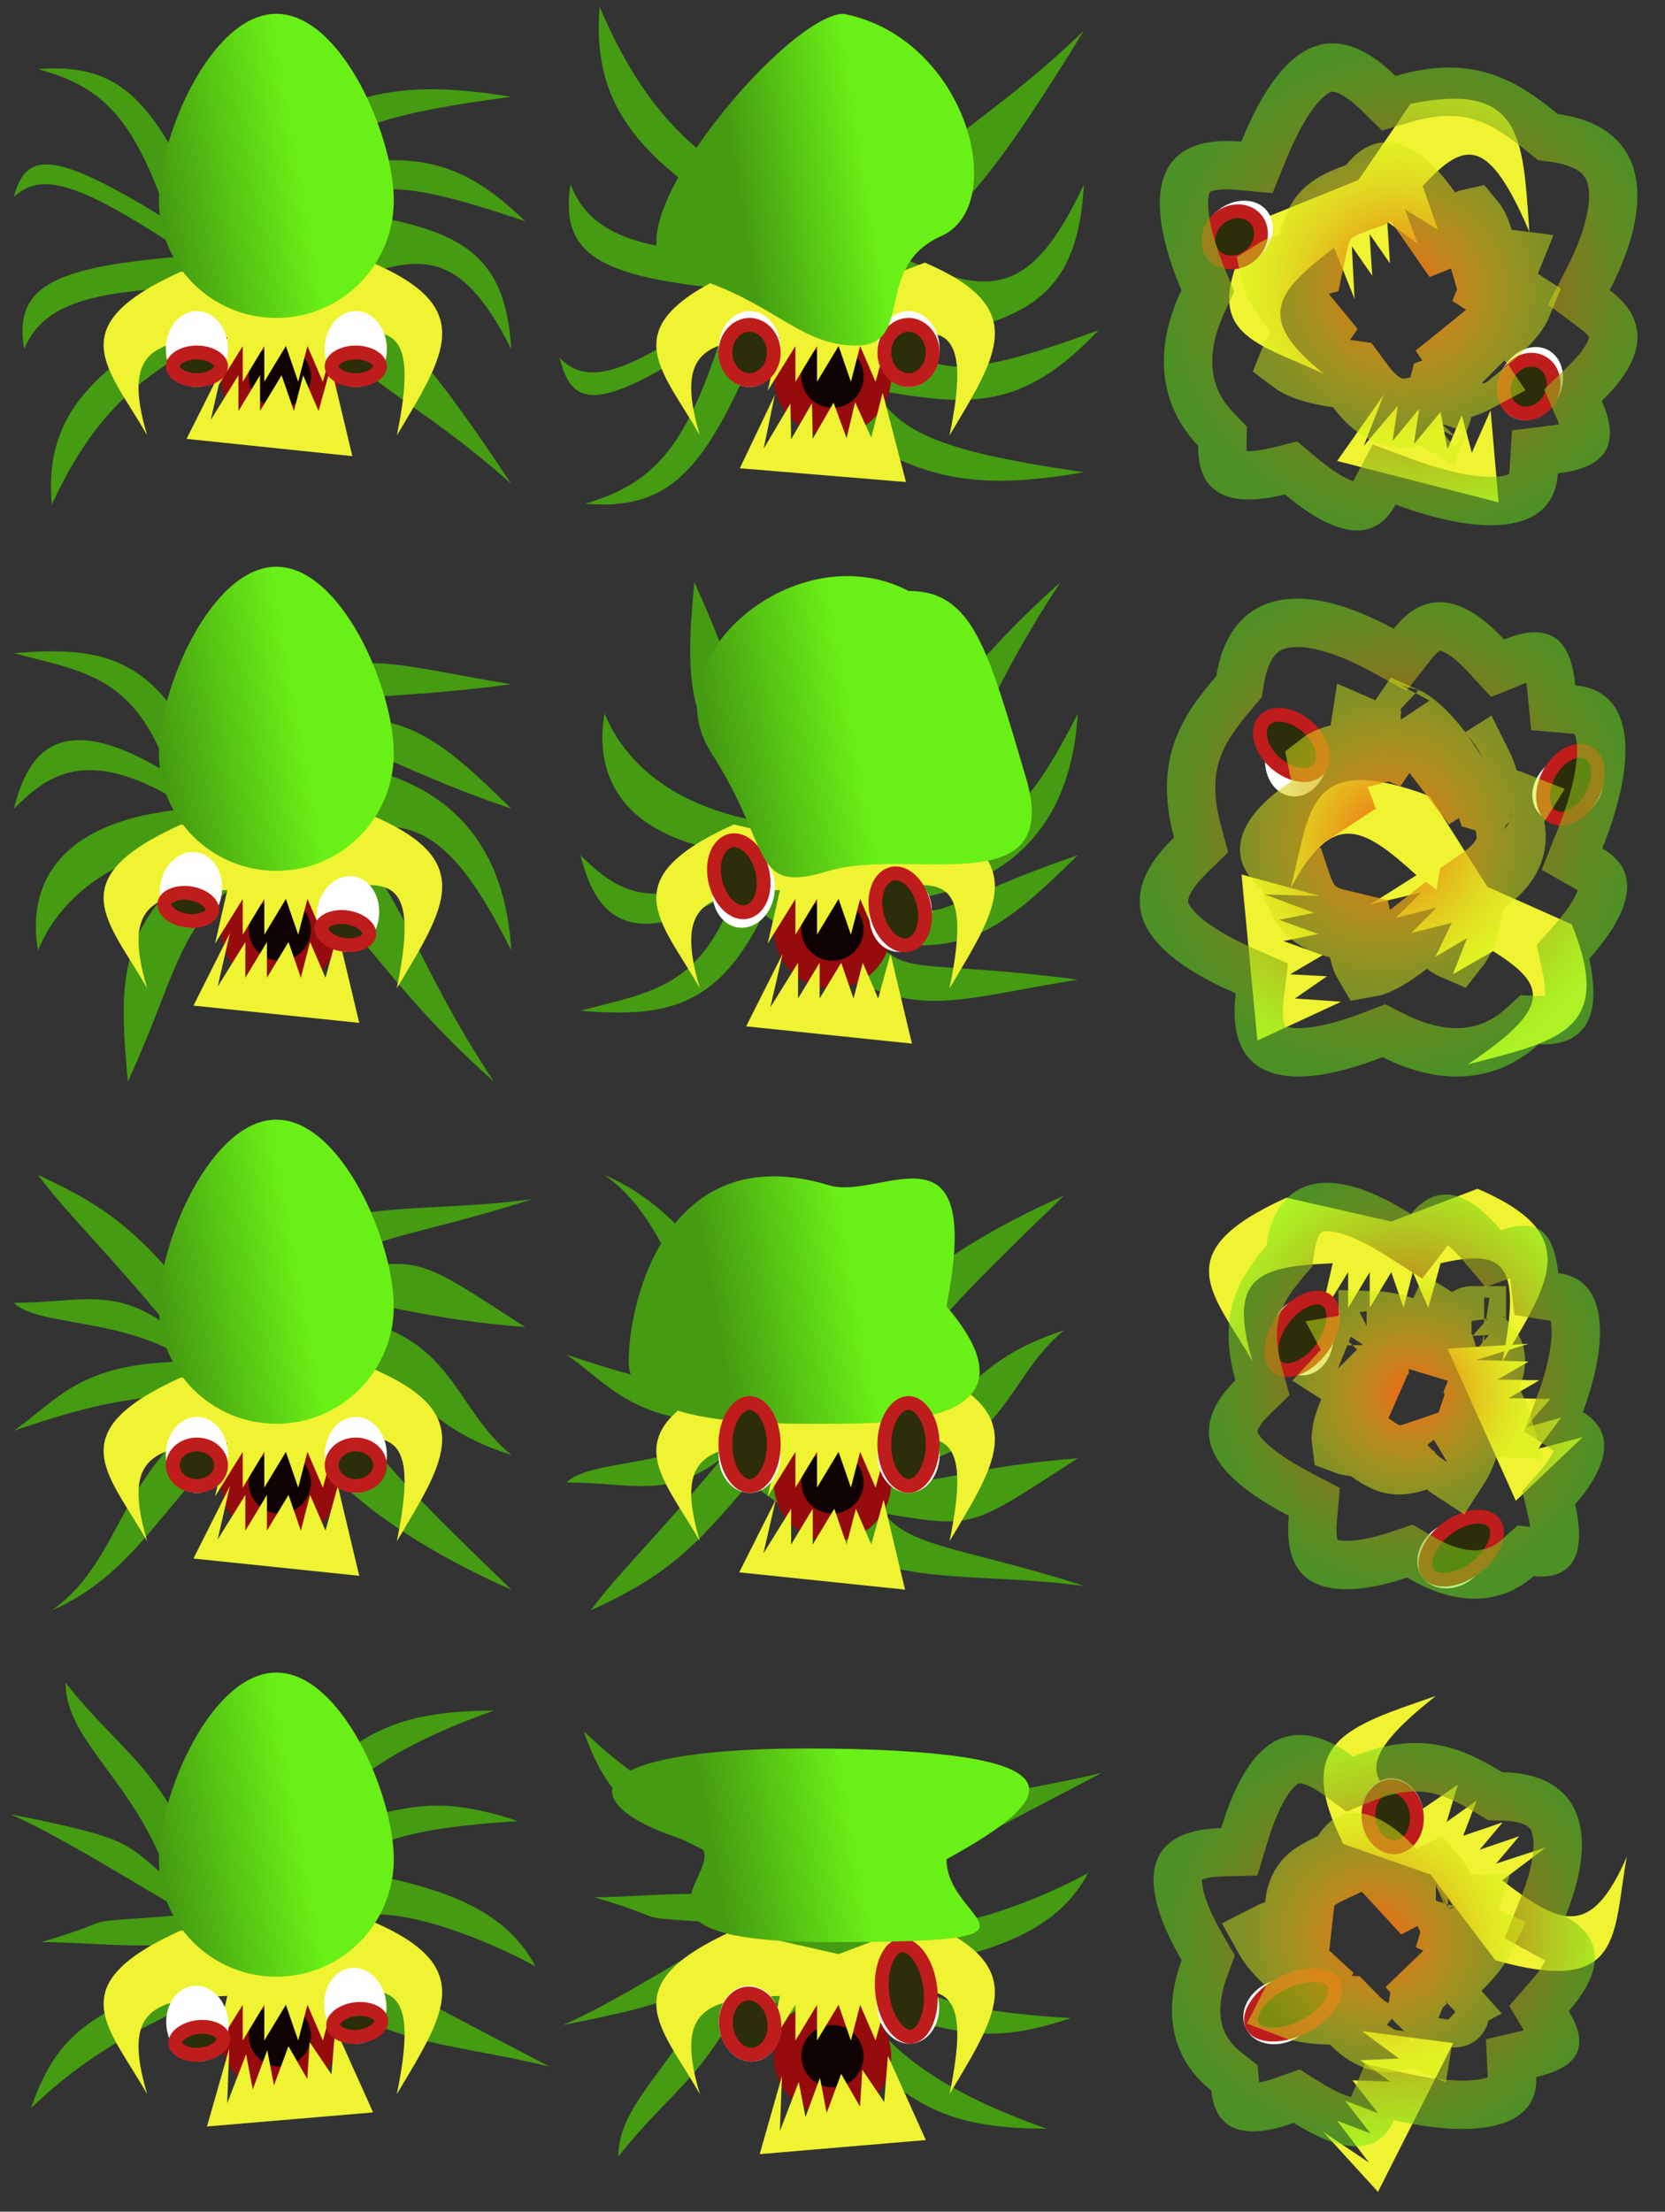 <svg width="241" height="320" viewBox="0 0 241 320" fill="none" xmlns="http://www.w3.org/2000/svg">
<rect x="0" y="0" width="241" height="320" fill="#333333" stroke="none"/>
<circle cx="40.5" cy="54.5" r="6.5" fill="#0F0202" stroke="#960B0B" stroke-width="4"/>
<path d="M30.5 60.759L32.284 53L27 63.5L51 66L47.898 53L46.114 59.465L43.883 54.293L42.545 59.465L40.76 54.293L37.638 59.465V54.293L34.515 59.465V54.293L30.5 60.759Z" fill="#EFF331"/>
<path d="M5.5 10C17.17 9.076 21.771 14.443 28.5 28.5L41.5 19C51.698 13.632 57.988 11.405 74 14C52.301 16.862 48.836 19.506 45 24.5C58.246 22.29 65.522 21.73 76 32C56.96 25.518 53.386 26.701 49.5 30.5C65.69 33.036 73.136 35.757 74 50.5C66.526 35.649 60.582 36.656 49.5 41C58.231 48.38 61.96 51.893 74 70C60.5 58 53.41 56.22 41.5 43.5C25.48 51.451 15.806 55.007 7.5 73C6.112 57.568 16.595 51.641 35 41C18.086 42.111 7.092 41.882 3.5 50.5C1.873 41.041 8.316 38.538 27.5 37C12.03 26.733 6.192 24.552 2 28.5C3.751 22.134 7.144 21.215 24.5 32C19.497 17.549 15.364 12.676 5.5 10Z" fill="#459B11"/>
<path d="M21.306 63C15.686 53.129 8.528 47.269 26.213 39.293L41.38 42.741L53.871 38C69.119 44.531 64.43 51.281 57.44 63C60.451 48.313 57.387 46.76 48.518 48.776L46.734 55.241L44.503 50.069L43.165 55.241L41.38 50.069L38.258 55.241V50.069L35.135 55.241V50.069L31.12 56.535L32.904 48.776C22.328 49.248 17.588 50.514 21.306 63Z" fill="#EFF331"/>
<ellipse cx="28.5" cy="50.5" rx="4.5" ry="5.5" fill="#FFFEFE"/>
<ellipse cx="51.5" cy="50.5" rx="4.5" ry="5.5" fill="#FFFEFE"/>
<path d="M32 53C32 53.39 31.763 53.866 31.127 54.289C30.499 54.708 29.573 55 28.5 55C27.427 55 26.501 54.708 25.873 54.289C25.237 53.866 25 53.39 25 53C25 52.61 25.237 52.134 25.873 51.711C26.501 51.292 27.427 51 28.5 51C29.573 51 30.499 51.292 31.127 51.711C31.763 52.134 32 52.61 32 53Z" fill="#2C2D09" stroke="#BF1C1C" stroke-width="2"/>
<path d="M55 53C55 53.39 54.763 53.866 54.127 54.289C53.499 54.708 52.573 55 51.5 55C50.427 55 49.501 54.708 48.873 54.289C48.237 53.866 48 53.39 48 53C48 52.61 48.237 52.134 48.873 51.711C49.501 51.292 50.427 51 51.5 51C52.573 51 53.499 51.292 54.127 51.711C54.763 52.134 55 52.61 55 53Z" fill="#2C2D09" stroke="#BF1C1C" stroke-width="2"/>
<path d="M57 29.01C57 38.393 49.389 46 40 46C30.611 46 23 38.393 23 29.01C23 19.627 30.611 2 40 2C49.389 2 57 19.627 57 29.01Z" fill="url(#paint0_linear_8_469)"/>
<circle cx="40.5" cy="134.5" r="6.5" fill="#0F0202" stroke="#960B0B" stroke-width="4"/>
<path d="M31.5 142.759L33.284 135L28 145.5L52 148L48.898 135L47.114 141.466L44.883 136.293L43.545 141.466L41.76 136.293L38.638 141.466V136.293L35.515 141.466V136.293L31.5 142.759Z" fill="#EFF331"/>
<path d="M2 94.5C13.67 93.576 21.771 94.443 28.5 108.5L41.5 99C51.698 93.632 57.988 96.405 74 99C52.301 101.862 48.836 99.506 45 104.5C58.246 102.29 63.522 106.73 74 117C54.96 110.518 53.386 106.701 49.5 110.5C65.69 113.036 73.136 122.757 74 137.5C66.526 122.649 60.582 116.656 49.5 121C58.231 128.38 59.46 138.393 71.5 156.5C58 144.5 53.41 136.22 41.5 123.5C25.48 131.451 26.806 138.507 18.5 156.5C17.112 141.068 16.595 131.641 35 121C18.086 122.111 9.092 128.882 5.5 137.5C3.873 128.041 8.316 118.538 27.5 117C12.03 106.734 6.192 113.052 2 117C3.751 110.634 7.144 101.215 24.5 112C19.497 97.549 11.864 97.176 2 94.5Z" fill="#459B11"/>
<path d="M21.306 143C15.686 133.129 8.528 127.269 26.213 119.293L41.38 122.741L53.871 118C69.119 124.531 64.43 131.281 57.44 143C60.451 128.313 57.387 126.76 48.518 128.776L46.734 135.241L44.503 130.069L43.165 135.241L41.38 130.069L38.258 135.241V130.069L35.135 135.241V130.069L31.12 136.534L32.904 128.776C22.328 129.249 17.588 130.514 21.306 143Z" fill="#EFF331"/>
<ellipse cx="27.633" cy="128.756" rx="4.5" ry="5.5" transform="rotate(8.722 27.633 128.756)" fill="#FFFEFE"/>
<ellipse cx="50.367" cy="132.244" rx="4.5" ry="5.5" transform="rotate(8.722 50.367 132.244)" fill="#FFFEFE"/>
<path d="M30.713 131.758C30.654 132.144 30.348 132.578 29.655 132.9C28.97 133.219 28.011 133.367 26.951 133.204C25.89 133.041 25.019 132.613 24.462 132.103C23.898 131.588 23.735 131.082 23.794 130.697C23.854 130.311 24.16 129.877 24.852 129.555C25.537 129.236 26.497 129.088 27.557 129.25C28.617 129.413 29.488 129.842 30.046 130.351C30.61 130.866 30.773 131.372 30.713 131.758Z" fill="#2C2D09" stroke="#BF1C1C" stroke-width="2"/>
<path d="M53.447 135.246C53.388 135.631 53.082 136.065 52.389 136.388C51.705 136.707 50.745 136.854 49.685 136.692C48.624 136.529 47.753 136.1 47.196 135.591C46.632 135.076 46.469 134.57 46.528 134.184C46.587 133.799 46.894 133.365 47.587 133.042C48.271 132.723 49.231 132.575 50.291 132.738C51.352 132.901 52.223 133.329 52.78 133.839C53.344 134.354 53.507 134.86 53.447 135.246Z" fill="#2C2D09" stroke="#BF1C1C" stroke-width="2"/>
<path d="M57 109.01C57 118.393 49.389 126 40 126C30.611 126 23 118.393 23 109.01C23 99.626 30.611 82 40 82C49.389 82 57 99.626 57 109.01Z" fill="url(#paint1_linear_8_469)"/>
<path d="M84 146.24C95.67 147.164 103.771 146.297 110.5 132.24L123.5 141.74C133.698 147.108 139.988 144.335 156 141.74C134.301 138.878 130.836 141.235 127 136.24C140.246 138.45 145.522 134.011 156 123.74C136.96 130.222 135.386 134.039 131.5 130.24C147.69 127.704 155.136 117.983 156 103.24C148.526 118.091 142.582 124.084 131.5 119.74C140.231 112.36 141.46 102.347 153.5 84.24C140 96.24 135.41 104.52 123.5 117.24C107.48 109.289 108.806 102.233 100.5 84.24C99.112 99.672 98.595 109.099 117 119.74C100.086 118.63 91.092 111.858 87.5 103.24C85.873 112.699 90.316 122.202 109.5 123.74C94.03 134.007 88.192 127.688 84 123.74C85.751 130.106 89.144 139.525 106.5 128.74C101.497 143.191 93.864 143.564 84 146.24Z" fill="#459B11"/>
<circle cx="120.5" cy="134.5" r="6.5" fill="#0F0202" stroke="#960B0B" stroke-width="4"/>
<path d="M111.5 145.759L113.284 138L108 148.5L132 151L128.898 138L127.114 144.466L124.883 139.293L123.545 144.466L121.76 139.293L118.638 144.466V139.293L115.515 144.466V139.293L111.5 145.759Z" fill="#EFF331"/>
<path d="M101.306 143C95.686 133.129 88.528 127.269 106.213 119.293L121.38 122.741L133.871 118C149.119 124.531 144.43 131.281 137.44 143C140.451 128.313 137.387 126.76 128.518 128.776L126.734 135.241L124.503 130.069L123.165 135.241L121.38 130.069L118.258 135.241V130.069L115.135 135.241V130.069L111.12 136.534L112.904 128.776C102.327 129.249 97.588 130.514 101.306 143Z" fill="#EFF331"/>
<ellipse cx="107.633" cy="128.756" rx="4.5" ry="5.5" transform="rotate(8.722 107.633 128.756)" fill="#FFFEFE"/>
<ellipse cx="130.367" cy="132.244" rx="4.5" ry="5.5" transform="rotate(8.722 130.367 132.244)" fill="#FFFEFE"/>
<path d="M110.529 127.521C110.577 129.026 110.165 130.257 109.508 131.042C108.85 131.827 107.989 132.131 107.1 131.948C106.211 131.766 105.32 131.103 104.603 130.036C103.887 128.969 103.391 127.552 103.343 126.047C103.295 124.543 103.706 123.312 104.364 122.526C105.021 121.742 105.882 121.438 106.771 121.621C107.66 121.803 108.552 122.466 109.268 123.532C109.985 124.6 110.481 126.017 110.529 127.521Z" fill="#2C2D09" stroke="#BF1C1C" stroke-width="2"/>
<path d="M133.899 132.315C133.947 133.82 133.536 135.051 132.878 135.836C132.221 136.621 131.36 136.924 130.471 136.742C129.582 136.56 128.69 135.897 127.974 134.83C127.257 133.763 126.761 132.346 126.713 130.841C126.665 129.337 127.077 128.106 127.734 127.32C128.391 126.536 129.252 126.232 130.141 126.414C131.03 126.597 131.922 127.26 132.638 128.326C133.355 129.394 133.851 130.811 133.899 132.315Z" fill="#2C2D09" stroke="#BF1C1C" stroke-width="2"/>
<path d="M148.5 112.51C154 131 131.5 122.5 120 126C108.5 129.5 112 123.02 103 109.01C94 95 115.521 77.118 131.5 85.5C140.889 85.5 143 94.02 148.5 112.51Z" fill="url(#paint2_linear_8_469)"/>
<path d="M183.086 129.417L191.044 129.632L179.706 126.528L182.002 150.548L194.131 144.937L187.441 144.466L192.07 141.257L186.735 140.968L191.452 138.196L185.765 136.158L190.835 135.135L185.147 133.097L190.217 132.074L183.086 129.417Z" fill="#EFF331"/>
<path d="M186.779 128.566C189.739 117.6 188.782 108.398 206.956 115.186L215.298 128.315L227.507 133.742C233.736 149.116 225.653 150.607 212.439 154.008C224.918 145.699 223.835 142.438 216.118 137.625L210.299 140.96L212.356 135.717L207.764 138.447L210.139 133.518L204.28 134.992L207.922 131.319L202.062 132.793L205.704 129.121L198.301 130.885L205.031 126.632C197.187 119.52 192.93 117.082 186.779 128.566Z" fill="#EFF331"/>
<ellipse cx="187.633" cy="109.756" rx="4.5" ry="5.5" transform="rotate(8.722 187.633 109.756)" fill="#FFFEFE"/>
<ellipse cx="226.921" cy="114.072" rx="4.5" ry="5.5" transform="rotate(50.787 226.921 114.072)" fill="#FFFEFE"/>
<path d="M190.29 106.301C191.202 107.499 191.581 108.741 191.501 109.762C191.42 110.782 190.895 111.529 190.065 111.896C189.235 112.263 188.124 112.24 186.922 111.786C185.719 111.332 184.493 110.465 183.582 109.268C182.67 108.07 182.291 106.828 182.372 105.807C182.452 104.787 182.977 104.04 183.807 103.673C184.637 103.306 185.748 103.329 186.95 103.782C188.153 104.236 189.379 105.103 190.29 106.301Z" fill="#2C2D09" stroke="#BF1C1C" stroke-width="2"/>
<path d="M229.496 116.492C228.523 117.641 227.393 118.279 226.379 118.422C225.365 118.564 224.522 118.212 223.985 117.481C223.447 116.75 223.229 115.66 223.412 114.389C223.595 113.117 224.176 111.732 225.149 110.583C226.121 109.434 227.251 108.796 228.265 108.653C229.279 108.511 230.122 108.863 230.659 109.594C231.197 110.325 231.415 111.414 231.232 112.686C231.049 113.958 230.468 115.343 229.496 116.492Z" fill="#2C2D09" stroke="#BF1C1C" stroke-width="2"/>
<path d="M200.055 94.05L202.65 95.462L204.478 93.141C206.302 90.825 207.751 90.51 208.884 90.666C210.373 90.87 212.486 92.039 215.118 94.9L216.759 96.683L219.005 95.775C222.27 94.456 223.103 95.157 223.207 95.245L223.209 95.247C223.646 95.614 224.271 96.762 224.542 99.514L224.828 102.409L227.726 102.658C229.126 102.779 229.915 103.222 230.406 103.717C230.925 104.241 231.421 105.138 231.65 106.673C232.127 109.872 231.298 114.894 228.667 121.467L227.53 124.307L230.193 125.813C231.174 126.369 231.601 126.887 231.795 127.254C231.976 127.598 232.09 128.065 231.982 128.8C231.738 130.469 230.422 133.018 227.418 136.399L226.23 137.736L226.618 139.483C227.465 143.299 227.148 145.389 226.609 146.352C226.295 146.915 225.557 147.723 222.827 147.608L221.387 147.548L220.322 148.519C215.892 152.557 209.636 153.825 201.699 149.829L200.308 149.129L198.857 149.692C192.19 152.283 187.547 152.741 185.01 151.838C183.937 151.456 183.255 150.841 182.808 149.872C182.309 148.786 181.993 146.989 182.331 144.148L182.639 141.57L180.26 140.528C172.33 137.055 169.391 133.898 168.671 131.659C168.08 129.824 168.662 127.289 172.378 123.671L173.851 122.237L173.317 120.253C171.925 115.085 172.283 111.373 173.341 108.42C174.434 105.366 176.37 102.832 178.704 100.099L179.337 99.358L179.496 98.396C180.325 93.381 182.507 91.167 185.188 90.43C188.274 89.581 193.2 90.318 200.055 94.05Z" stroke="url(#paint3_radial_8_469)" stroke-width="7"/>
<path d="M189.724 117.19L193.062 114.998L191.662 111.258C191.579 111.037 191.538 110.875 191.517 110.767C191.597 110.704 191.72 110.619 191.903 110.517C192.326 110.282 192.967 110.018 193.882 109.776L197.043 108.939L197.486 106.081L200.874 107.553L203.116 104.262C204.082 104.679 205.854 106.007 208.131 108.978L210.913 112.61L213.905 110.713C214.174 111.247 214.468 111.977 214.762 112.934L215.555 115.516L218.149 116.268C218.521 116.376 218.828 116.483 219.08 116.583L218.245 117.925L218.621 119.855C219.058 122.095 218.42 124.773 214.744 127.352L213.032 128.553L212.685 130.616C212.359 132.555 211.938 134.091 211.476 135.228C211.13 136.079 210.818 136.567 210.615 136.823C210.389 136.726 210.028 136.534 209.522 136.157L206.462 133.878L203.456 136.227C201.555 137.712 200.111 138.556 199.075 138.986C198.58 139.191 198.245 139.275 198.043 139.309C197.869 139.018 197.606 138.434 197.369 137.401L196.676 134.38L193.662 133.657C191.221 133.071 190.077 132.154 189.385 131.32C188.577 130.346 188.032 129.07 187.378 127.082L186.924 125.704L185.804 124.783C184.962 124.091 184.661 123.566 184.557 123.297C184.474 123.084 184.443 122.869 184.539 122.515C184.791 121.583 185.992 119.641 189.724 117.19ZM202.752 104.14C202.752 104.14 202.753 104.141 202.757 104.141C202.754 104.141 202.752 104.14 202.752 104.14ZM214.906 110.086C214.906 110.086 214.905 110.087 214.903 110.088C214.905 110.087 214.906 110.086 214.906 110.086ZM219.961 117.042C219.961 117.042 219.96 117.041 219.957 117.038C219.96 117.04 219.961 117.042 219.961 117.042Z" stroke="url(#paint4_radial_8_469)" stroke-width="10"/>
<circle cx="40.5" cy="294.5" r="6.5" fill="#0F0202" stroke="#960B0B" stroke-width="4"/>
<path d="M32.886 304.328L33.186 296.372L29.961 307.676L54.005 305.638L48.524 293.449L47.981 300.134L44.822 295.471L44.476 300.802L41.754 296.056L39.655 301.721L38.687 296.64L36.588 302.306L35.619 297.225L32.886 304.328Z" fill="#EFF331"/>
<path d="M9.5 243.5C17.5 253.5 21.771 254.443 28.5 268.5L41.5 259C51.698 253.632 53 247.5 71.5 247.5C54.5 253.5 48.836 259.506 45 264.5C58.246 262.29 61.5 259 75 263.5C58.5 264.5 53.386 266.701 49.5 270.5C65.69 273.036 73.5 277 77.5 284.5C66.5 278.5 49 273 49.5 281C58.231 288.38 61.5 289.5 79.5 299C63 295 53.41 296.22 41.5 283.5C25.48 291.451 16 294 4.5 305C9.5 290.5 16.595 291.641 35 281C18.086 282.111 13.5 281 6 281C19.5 277 8.316 278.538 27.5 277C21 273.5 9.5 266 1.5 262.5C19 266 18 266.5 24.5 272C19.497 257.549 9.5 252 9.5 243.5Z" fill="#459B11"/>
<path d="M21.306 303C15.686 293.129 8.528 287.269 26.213 279.293L41.38 282.741L53.871 278C69.119 284.531 64.43 291.281 57.44 303C60.451 288.313 57.387 286.76 48.518 288.776L46.734 295.241L44.503 290.069L43.165 295.241L41.38 290.069L38.258 295.241V290.069L35.135 295.241V290.069L31.12 296.534L32.904 288.776C22.328 289.249 17.588 290.514 21.306 303Z" fill="#EFF331"/>
<ellipse cx="28.573" cy="292.796" rx="4.5" ry="5.5" transform="rotate(-6.472 28.573 292.796)" fill="#FFFEFE"/>
<ellipse cx="51.427" cy="290.204" rx="4.5" ry="5.5" transform="rotate(-6.472 51.427 290.204)" fill="#FFFEFE"/>
<path d="M32.333 294.886C32.377 295.273 32.195 295.773 31.611 296.265C31.034 296.752 30.146 297.147 29.081 297.267C28.015 297.388 27.062 297.203 26.39 296.857C25.711 296.508 25.421 296.062 25.377 295.675C25.333 295.287 25.515 294.788 26.099 294.295C26.677 293.808 27.564 293.414 28.63 293.293C29.695 293.172 30.648 293.358 31.32 293.703C32 294.052 32.289 294.498 32.333 294.886Z" fill="#2C2D09" stroke="#BF1C1C" stroke-width="2"/>
<path d="M55.186 292.293C55.23 292.681 55.048 293.18 54.464 293.673C53.887 294.16 53 294.554 51.934 294.675C50.868 294.796 49.915 294.611 49.243 294.265C48.564 293.916 48.275 293.47 48.231 293.082C48.187 292.695 48.369 292.196 48.953 291.703C49.53 291.216 50.417 290.822 51.483 290.701C52.549 290.58 53.502 290.765 54.174 291.111C54.853 291.46 55.142 291.906 55.186 292.293Z" fill="#2C2D09" stroke="#BF1C1C" stroke-width="2"/>
<path d="M57 269.01C57 278.393 49.389 286 40 286C30.611 286 23 278.393 23 269.01C23 259.627 30.611 242 40 242C49.389 242 57 259.627 57 269.01Z" fill="url(#paint5_linear_8_469)"/>
<path d="M89.5 312C97.5 302 101.771 301.056 108.5 287L121.5 296.5C131.698 301.868 133 308 151.5 308C134.5 302 128.836 295.994 125 291C138.246 293.21 141.5 296.5 155 292C138.5 291 133.387 288.798 129.5 285C145.69 282.463 153.5 278.5 157.5 271C146.5 277 129 282.5 129.5 274.5C138.231 267.119 141.5 266 159.5 256.5C143 260.5 133.41 259.28 121.5 272C105.48 264.049 96 261.5 84.5 250.5C89.5 265 96.595 263.858 115 274.5C98.086 273.389 93.5 274.5 86 274.5C99.5 278.5 88.316 276.962 107.5 278.5C101 282 89.5 289.5 81.5 293C99 289.5 98 289 104.5 283.5C99.498 297.951 89.5 303.5 89.5 312Z" fill="#459B11"/>
<circle cx="120.5" cy="297.5" r="6.5" fill="#0F0202" stroke="#960B0B" stroke-width="4"/>
<path d="M112.886 308.328L113.186 300.372L109.961 311.676L134.005 309.638L128.524 297.449L127.981 304.134L124.822 299.471L124.476 304.802L121.754 300.055L119.655 305.721L118.687 300.64L116.588 306.306L115.619 301.225L112.886 308.328Z" fill="#EFF331"/>
<path d="M101.306 303C95.686 293.129 88.528 287.269 106.213 279.293L121.38 282.741L133.871 278C149.119 284.531 144.43 291.281 137.44 303C140.451 288.313 137.387 286.76 128.518 288.776L126.734 295.241L124.503 290.069L123.165 295.241L121.38 290.069L118.258 295.241V290.069L115.135 295.241V290.069L111.12 296.534L112.904 288.776C102.327 289.248 97.588 290.514 101.306 303Z" fill="#EFF331"/>
<ellipse cx="108.573" cy="292.796" rx="4.5" ry="5.5" transform="rotate(-6.472 108.573 292.796)" fill="#FFFEFE"/>
<ellipse cx="131.427" cy="290.204" rx="4.5" ry="5.5" transform="rotate(-6.472 131.427 290.204)" fill="#FFFEFE"/>
<path d="M112.058 292.465C112.355 295.083 110.834 297.068 109.08 297.267C107.327 297.466 105.4 295.872 105.103 293.254C104.806 290.635 106.327 288.65 108.08 288.451C109.834 288.252 111.761 289.846 112.058 292.465Z" fill="#2C2D09" stroke="#BF1C1C" stroke-width="2"/>
<path d="M134.662 287.672C134.884 289.625 134.611 291.399 134.042 292.677C133.462 293.979 132.673 294.591 131.934 294.675C131.195 294.759 130.288 294.339 129.432 293.2C128.591 292.081 127.928 290.414 127.707 288.46C127.485 286.507 127.758 284.733 128.326 283.455C128.906 282.153 129.696 281.541 130.435 281.457C131.173 281.373 132.08 281.793 132.937 282.932C133.777 284.051 134.44 285.718 134.662 287.672Z" fill="#2C2D09" stroke="#BF1C1C" stroke-width="2"/>
<path d="M137 269.01C137 278.393 155.5 281 120 281C84.5 281 108.533 269.01 100 266.5C83 261.5 81.5 252.5 120 253C158.5 253.5 152.5 260.5 137 269.01Z" fill="url(#paint6_linear_8_469)"/>
<path d="M198.145 312.89L191.533 308.455L199.457 317.137L210.353 295.607L197.102 293.869L202.505 297.842L196.878 298.081L201.233 301.176L195.764 300.998L199.482 305.76L194.65 303.915L198.369 308.678L193.536 306.833L198.145 312.89Z" fill="#EFF331"/>
<path d="M235.47 268.648C233.415 279.819 235.12 288.912 216.453 283.629L207.067 271.226L194.456 266.813C186.993 251.999 194.927 249.853 207.82 245.385C196.061 254.685 197.406 257.846 205.49 262.013L211.018 258.215L209.395 263.609L213.749 260.512L211.784 265.619L217.504 263.671L214.174 267.629L219.893 265.682L216.563 269.64L223.798 267.277L217.437 272.065C225.835 278.513 230.277 280.596 235.47 268.648Z" fill="#EFF331"/>
<ellipse cx="201.574" cy="262.796" rx="4.5" ry="5.5" transform="rotate(-6.472 201.574 262.796)" fill="#FFFEFE"/>
<ellipse cx="185.271" cy="291.049" rx="4.5" ry="5.5" transform="rotate(62.815 185.271 291.049)" fill="#FFFEFE"/>
<path d="M205.059 262.465C205.356 265.083 203.834 267.068 202.081 267.267C200.328 267.466 198.4 265.872 198.103 263.254C197.806 260.635 199.328 258.65 201.081 258.451C202.834 258.252 204.762 259.846 205.059 262.465Z" fill="#2C2D09" stroke="#BF1C1C" stroke-width="2"/>
<path d="M188.784 293.179C187.035 294.078 185.28 294.45 183.883 294.37C182.46 294.288 181.608 293.766 181.268 293.105C180.929 292.443 181 291.447 181.763 290.242C182.512 289.061 183.837 287.851 185.586 286.953C187.335 286.054 189.09 285.682 190.487 285.762C191.91 285.844 192.762 286.366 193.101 287.027C193.441 287.688 193.369 288.685 192.606 289.89C191.858 291.071 190.533 292.281 188.784 293.179Z" fill="#2C2D09" stroke="#BF1C1C" stroke-width="2"/>
<path d="M223.339 275.979L222.176 278.86L224.892 280.352C227.122 281.578 227.358 282.612 227.355 283.255C227.349 284.304 226.673 286.108 224.435 288.68L222.759 290.605L224.072 292.787C224.815 294.022 225.035 294.803 225.08 295.215C225.114 295.52 225.057 295.591 225.044 295.607C225.043 295.608 225.042 295.609 225.042 295.61C224.987 295.692 224.776 295.94 224.151 296.257C223.53 296.571 222.673 296.866 221.561 297.128L218.72 297.797L218.859 300.712C218.909 301.763 218.649 302.339 218.346 302.714C218.005 303.137 217.324 303.649 215.995 304.029C213.234 304.818 208.684 304.747 202.52 303.343L199.66 302.691L198.514 305.398C198.168 306.213 197.809 306.571 197.562 306.74C197.326 306.902 196.962 307.051 196.316 307.051C194.852 307.052 192.471 306.283 189.127 304.181L187.688 303.276L186.084 303.853C182.784 305.041 180.929 305.011 180.08 304.703C179.704 304.566 179.018 304.243 178.82 302.129L178.679 300.636L177.502 299.711C175.417 298.072 174.066 296.058 173.478 293.718C172.887 291.36 173.005 288.408 174.318 284.82L174.883 283.274L174.056 281.855C172.574 279.312 171.556 277.05 170.991 275.127C170.419 273.177 170.378 271.794 170.583 270.883C170.759 270.098 171.136 269.539 171.888 269.079C172.752 268.551 174.284 268.062 176.848 267.996L179.378 267.93L180.115 265.506C182.263 258.441 184.676 255.707 186.469 254.876C187.957 254.187 190.206 254.334 193.805 256.976L195.381 258.132L197.195 257.392C201.617 255.585 204.943 255.433 207.664 255.952C210.476 256.489 212.93 257.789 215.634 259.416L216.437 259.899L217.374 259.915C221.961 259.993 223.989 261.57 224.837 263.463C225.847 265.719 225.848 269.761 223.339 275.979Z" stroke="url(#paint7_radial_8_469)" stroke-width="7"/>
<path d="M201.316 270.881L203.911 273.697L207.456 271.857C207.467 271.852 207.477 271.846 207.488 271.841C207.495 271.849 207.502 271.858 207.509 271.867C207.736 272.154 208.026 272.622 208.335 273.332L209.579 276.188L211.817 276.205L210.969 279.027L214.127 280.492C213.995 280.764 213.797 281.113 213.5 281.542C212.925 282.374 212.076 283.367 210.91 284.488L207.492 287.773L209.417 289.931C209.118 290.092 208.768 290.264 208.362 290.446L205.781 291.602L205.356 294.249L204.569 293.922L202.695 294.545C200.98 295.114 198.688 294.991 196.049 292.302L194.647 290.873L192.576 290.832C190.829 290.798 189.443 290.635 188.413 290.395C187.989 290.296 187.669 290.194 187.432 290.103C187.483 290.002 187.544 289.888 187.62 289.759L189.575 286.41L186.778 283.843C185.244 282.435 184.356 281.353 183.883 280.585C183.835 280.506 183.793 280.434 183.756 280.368C183.984 280.251 184.291 280.114 184.697 279.964L187.744 278.845L188.088 275.739C188.307 273.75 188.927 272.833 189.46 272.28C190.131 271.584 191.097 271.011 192.794 270.212L194.16 269.569L194.97 268.324C195.432 267.614 195.775 267.394 195.874 267.341L195.878 267.339C195.928 267.312 195.998 267.274 196.231 267.301C196.936 267.38 198.721 268.066 201.316 270.881ZM207.836 271.699C207.836 271.699 207.835 271.699 207.833 271.7C207.835 271.699 207.836 271.699 207.836 271.699ZM210.579 291.238C210.579 291.238 210.579 291.237 210.577 291.235C210.579 291.237 210.58 291.238 210.579 291.238ZM204.984 295.632C204.984 295.632 204.985 295.631 204.987 295.628C204.985 295.631 204.984 295.632 204.984 295.632Z" stroke="url(#paint8_radial_8_469)" stroke-width="10"/>
<circle cx="40.5" cy="214.5" r="6.5" fill="#0F0202" stroke="#960B0B" stroke-width="4"/>
<path d="M31.5 222.759L33.284 215L28 225.5L52 228L48.898 215L47.114 221.466L44.883 216.293L43.545 221.466L41.76 216.293L38.638 221.466V216.293L35.515 221.466V216.293L31.5 222.759Z" fill="#EFF331"/>
<path d="M5.5 170C16.5 175 20.5 179 28.5 188.5L41.5 179C51.698 173.632 62 175.5 77 173.508C60 179 51.836 179.013 48 184.008C61.246 181.798 60.5 182 76 192C56.5 190.5 53.386 186.701 49.5 190.5C65.69 193.036 65.5 203.5 74 210.5C58 205.5 60.582 196.656 49.5 201C51.5 208 58 214.5 74 230C57 222.5 45 213 41.5 203.5C25.48 211.451 22.5 226.5 7.5 233C18.5 225.194 16.595 211.641 35 201C18.086 202.111 14 203 2 207C8.5 202.5 11.5 197 27.5 197C18 190.5 5.5 192 2 188.5C11.5 188.5 16.5 186 24.5 192C15 180.5 10 176 5.5 170Z" fill="#459B11"/>
<path d="M21.306 223C15.686 213.129 8.528 207.269 26.213 199.293L41.38 202.741L53.871 198C69.119 204.531 64.43 211.281 57.44 223C60.451 208.313 57.387 206.76 48.518 208.776L46.734 215.241L44.503 210.069L43.165 215.241L41.38 210.069L38.258 215.241V210.069L35.135 215.241V210.069L31.12 216.534L32.904 208.776C22.328 209.249 17.588 210.514 21.306 223Z" fill="#EFF331"/>
<ellipse cx="28.5" cy="210.5" rx="4.5" ry="5.5" fill="#FFFEFE"/>
<ellipse cx="51.5" cy="210.5" rx="4.5" ry="5.5" fill="#FFFEFE"/>
<path d="M32 212C32 213.549 30.547 215 28.5 215C26.453 215 25 213.549 25 212C25 210.451 26.453 209 28.5 209C30.547 209 32 210.451 32 212Z" fill="#2C2D09" stroke="#BF1C1C" stroke-width="2"/>
<path d="M55 212C55 213.549 53.547 215 51.5 215C49.453 215 48 213.549 48 212C48 210.451 49.453 209 51.5 209C53.547 209 55 210.451 55 212Z" fill="#2C2D09" stroke="#BF1C1C" stroke-width="2"/>
<path d="M57 189.01C57 198.393 49.389 206 40 206C30.611 206 23 198.393 23 189.01C23 179.627 30.611 162 40 162C49.389 162 57 179.627 57 189.01Z" fill="url(#paint9_linear_8_469)"/>
<path d="M85.5 233C96.5 228 100.5 224 108.5 214.5L121.5 224C131.698 229.368 142 227.5 157 229.492C140 224 131.836 223.987 128 218.992C141.246 221.202 140.5 221 156 211C136.5 212.5 133.386 216.299 129.5 212.5C145.69 209.964 145.5 199.5 154 192.5C138 197.5 140.582 206.344 129.5 202C131.5 195 138 188.5 154 173C137 180.5 125 190 121.5 199.5C105.48 191.549 102.5 176.5 87.5 170C98.5 177.806 96.595 191.359 115 202C98.086 200.889 94 200 82 196C88.5 200.5 91.5 206 107.5 206C98 212.5 85.5 211 82 214.5C91.5 214.5 96.5 217 104.5 211C95 222.5 90 227 85.5 233Z" fill="#459B11"/>
<circle cx="120.5" cy="214.5" r="6.5" fill="#0F0202" stroke="#960B0B" stroke-width="4"/>
<path d="M110.5 224.759L112.284 217L107 227.5L131 230L127.898 217L126.114 223.466L123.883 218.293L122.545 223.466L120.76 218.293L117.638 223.466V218.293L114.515 223.466V218.293L110.5 224.759Z" fill="#EFF331"/>
<path d="M101.306 223C95.686 213.129 88.528 207.269 106.213 199.293L121.38 202.741L133.871 198C149.119 204.531 144.43 211.281 137.44 223C140.451 208.313 137.387 206.76 128.518 208.776L126.734 215.241L124.503 210.069L123.165 215.241L121.38 210.069L118.258 215.241V210.069L115.135 215.241V210.069L111.12 216.534L112.904 208.776C102.327 209.249 97.588 210.514 101.306 223Z" fill="#EFF331"/>
<path d="M137 189.01C151.5 206 129.389 206 120 206C110.611 206 91 206.383 91 197C91 187.617 97 164.5 120 171.5C127.5 173.783 142.5 161 137 189.01Z" fill="url(#paint10_linear_8_469)"/>
<ellipse cx="108.5" cy="210.5" rx="4.5" ry="5.5" fill="#FFFEFE"/>
<ellipse cx="131.5" cy="210.5" rx="4.5" ry="5.5" fill="#FFFEFE"/>
<path d="M112 209C112 210.77 111.537 212.326 110.841 213.409C110.138 214.502 109.287 215 108.5 215C107.713 215 106.862 214.502 106.159 213.409C105.463 212.326 105 210.77 105 209C105 207.23 105.463 205.674 106.159 204.591C106.862 203.498 107.713 203 108.5 203C109.287 203 110.138 203.498 110.841 204.591C111.537 205.674 112 207.23 112 209Z" fill="#2C2D09" stroke="#BF1C1C" stroke-width="2"/>
<path d="M135 209C135 210.77 134.537 212.326 133.841 213.409C133.138 214.502 132.287 215 131.5 215C130.713 215 129.862 214.502 129.159 213.409C128.463 212.326 128 210.77 128 209C128 207.23 128.463 205.674 129.159 204.591C129.862 203.498 130.713 203 131.5 203C132.287 203 133.138 203.498 133.841 204.591C134.537 205.674 135 207.23 135 209Z" fill="#2C2D09" stroke="#BF1C1C" stroke-width="2"/>
<path d="M213.643 196.781L221.249 194.429L209.515 195.131L219.404 217.141L229.089 207.931L222.601 209.635L225.954 205.108L220.809 206.548L224.386 202.408L218.345 202.305L222.818 199.707L216.777 199.604L221.25 197.007L213.643 196.781Z" fill="#EFF331"/>
<path d="M181.305 197C175.686 187.129 168.527 181.269 186.212 173.293L201.38 176.741L213.871 172C229.119 178.531 224.429 185.281 217.44 197C220.451 182.313 217.386 180.76 208.518 182.776L206.733 189.241L204.503 184.069L203.164 189.241L201.38 184.069L198.257 189.241V184.069L195.134 189.241V184.069L191.119 190.534L192.904 182.776C182.327 183.249 177.587 184.514 181.305 197Z" fill="#EFF331"/>
<ellipse cx="188.5" cy="193.5" rx="4.5" ry="5.5" fill="#FFFEFE"/>
<ellipse cx="210.311" cy="224.916" rx="4.5" ry="5.5" transform="rotate(52.386 210.311 224.916)" fill="#FFFEFE"/>
<path d="M191.334 195.053C190.296 196.487 189.008 197.475 187.809 197.944C186.598 198.417 185.617 198.321 184.98 197.859C184.342 197.397 183.945 196.495 184.017 195.197C184.089 193.912 184.627 192.38 185.665 190.947C186.703 189.513 187.991 188.525 189.19 188.056C190.401 187.583 191.382 187.679 192.019 188.141C192.657 188.603 193.054 189.505 192.982 190.803C192.91 192.088 192.372 193.62 191.334 195.053Z" fill="#2C2D09" stroke="#BF1C1C" stroke-width="2"/>
<path d="M213.636 226.772C212.233 227.853 210.718 228.436 209.436 228.545C208.141 228.656 207.227 228.285 206.747 227.662C206.266 227.039 206.141 226.061 206.578 224.837C207.011 223.625 207.961 222.308 209.363 221.228C210.766 220.147 212.281 219.564 213.563 219.455C214.858 219.344 215.772 219.715 216.252 220.338C216.733 220.961 216.858 221.939 216.421 223.163C215.988 224.375 215.038 225.692 213.636 226.772Z" fill="#2C2D09" stroke="#BF1C1C" stroke-width="2"/>
<path d="M202.358 178.62L205.046 180.327L206.822 178.02C208.186 176.247 209.141 176.255 209.703 176.377C210.653 176.582 212.253 177.535 214.425 180.098L216.129 182.108L218.408 181.302C219.643 180.865 220.388 180.822 220.762 180.86C220.934 180.877 221.01 180.909 221.024 180.916C221.029 180.918 221.033 180.92 221.036 180.922C221.04 180.924 221.044 180.928 221.051 180.934C221.09 180.971 221.284 181.179 221.505 181.792C221.726 182.402 221.909 183.231 222.034 184.297L222.38 187.227L225.276 187.699C226.255 187.859 226.738 188.204 227.025 188.52C227.35 188.879 227.743 189.561 227.952 190.825C228.389 193.465 227.848 197.605 225.862 203.006L224.87 205.705L227.456 207.404C228.173 207.874 228.441 208.253 228.55 208.468C228.651 208.666 228.747 208.978 228.683 209.53C228.534 210.811 227.587 212.817 225.247 215.482L224.164 216.714L224.565 218.434C225.327 221.702 225.082 223.332 224.739 223.979C224.618 224.209 224.311 224.783 222.305 224.547L220.83 224.374L219.786 225.316C218.04 226.893 216.021 227.73 213.772 227.806C211.506 227.883 208.752 227.193 205.525 225.278L204.079 224.42L202.602 224.917C200.048 225.778 197.812 226.266 195.947 226.404C194.054 226.543 192.763 226.306 191.949 225.946C191.255 225.639 190.809 225.211 190.484 224.487C190.103 223.639 189.807 222.177 190.018 219.822L190.244 217.306L187.908 216.076C181.464 212.683 179.215 209.94 178.656 208.219C178.212 206.851 178.51 204.888 181.382 202.099L182.733 200.787L182.191 198.824C180.974 194.423 181.191 191.374 181.958 189.014C182.755 186.566 184.225 184.583 186.052 182.41L186.632 181.72L186.756 180.793C187.314 176.645 188.976 175.156 190.789 174.763C192.988 174.288 196.771 175.073 202.358 178.62Z" stroke="url(#paint11_radial_8_469)" stroke-width="7"/>
<path d="M195.833 204.461L197.563 200.532L194.792 198.766C194.825 198.73 194.86 198.693 194.896 198.655L197.31 196.102L196.688 194.953L198.851 194.591L198.803 191.786C199.041 191.792 199.323 191.81 199.653 191.847C200.591 191.952 201.767 192.197 203.17 192.622L207.288 193.87L208.31 191.654C208.543 191.799 208.803 191.973 209.089 192.179L211.132 193.651L213.119 193.072L213.132 193.292L214.738 194.717C215.307 195.222 215.574 195.719 215.683 196.229C215.798 196.764 215.812 197.673 215.262 199.043L214.417 201.152L215.5 203.216C216.052 204.27 216.407 205.135 216.611 205.806L213.071 205.651L211.92 209.068C211.387 210.65 210.882 211.612 210.496 212.157C210.485 212.173 210.473 212.189 210.463 212.204C210.292 212.093 210.076 211.937 209.814 211.719L207.59 209.868L204.919 210.775C203.146 211.377 202.085 211.276 201.38 211.089C200.54 210.867 199.703 210.395 198.379 209.479L197.244 208.693L195.884 208.574C195.351 208.528 195.032 208.436 194.867 208.373C194.848 208.225 194.835 207.965 194.884 207.562C194.971 206.837 195.24 205.808 195.833 204.461ZM193.657 198.029C193.657 198.029 193.658 198.03 193.66 198.031C193.658 198.03 193.657 198.029 193.657 198.029ZM194.083 199.731C194.082 199.734 194.081 199.736 194.081 199.736C194.081 199.736 194.082 199.734 194.083 199.731ZM197.804 191.868C197.804 191.868 197.805 191.868 197.807 191.867C197.805 191.868 197.804 191.868 197.804 191.868ZM214.824 192.716C214.824 192.716 214.821 192.716 214.814 192.715C214.821 192.716 214.824 192.716 214.824 192.716ZM212.991 191.088C212.99 191.083 212.989 191.08 212.99 191.08C212.99 191.08 212.99 191.082 212.991 191.088ZM210.115 212.598C210.115 212.598 210.117 212.597 210.119 212.595C210.117 212.597 210.115 212.598 210.115 212.598Z" stroke="url(#paint12_radial_8_469)" stroke-width="10"/>
<path d="M84.689 72.885C96.99 73.939 101.84 67.815 108.932 51.776L122.635 62.616C133.385 68.741 140.014 71.282 156.892 68.321C134.02 65.055 130.368 62.039 126.324 56.34C140.286 58.862 147.956 59.501 159 47.782C138.931 55.178 135.164 53.828 131.068 49.494C148.132 46.6 155.982 43.496 156.892 26.673C149.014 43.619 142.748 42.469 131.068 37.513C140.271 29.092 144.201 25.084 156.892 4.423C142.662 18.116 135.189 20.146 122.635 34.66C105.749 25.588 95.552 21.53 86.797 1C85.346 18.465 96.204 25.26 115.311 37.217L115.784 37.513C97.955 36.246 86.367 36.507 82.581 26.673C80.866 37.466 87.657 40.322 107.878 42.077C91.572 53.791 85.419 56.281 81 51.776C82.846 59.04 86.422 60.088 104.716 47.782C99.443 64.271 95.087 69.831 84.689 72.885Z" fill="#459B11"/>
<circle cx="120.5" cy="54.5" r="6.5" fill="#0F0202" stroke="#960B0B" stroke-width="4"/>
<path d="M110.528 64.936L112.15 57.142L107.086 67.751L131.134 69.747L127.76 56.815L126.111 63.316L123.773 58.192L122.543 63.391L120.651 58.257L117.637 63.494L117.529 58.323L114.515 63.559L114.407 58.388L110.528 64.936Z" fill="#EFF331"/>
<path d="M101.306 63C95.686 53.129 88.528 47.269 106.213 39.293L121.38 42.741L133.871 38C149.119 44.531 144.43 51.281 137.44 63C140.451 48.313 137.387 46.76 128.518 48.776L126.734 55.241L124.503 50.069L123.165 55.241L121.38 50.069L118.258 55.241V50.069L115.135 55.241V50.069L111.12 56.535L112.904 48.776C102.327 49.248 97.588 50.514 101.306 63Z" fill="#EFF331"/>
<ellipse cx="108.5" cy="50.5" rx="4.5" ry="5.5" fill="#FFFEFE"/>
<ellipse cx="131.5" cy="50.5" rx="4.5" ry="5.5" fill="#FFFEFE"/>
<path d="M112 51C112 53.311 110.336 55 108.5 55C106.664 55 105 53.311 105 51C105 48.689 106.664 47 108.5 47C110.336 47 112 48.689 112 51Z" fill="#2C2D09" stroke="#BF1C1C" stroke-width="2"/>
<path d="M135 51C135 53.311 133.336 55 131.5 55C129.664 55 128 53.311 128 51C128 48.689 129.664 47 131.5 47C133.336 47 135 48.689 135 51Z" fill="#2C2D09" stroke="#BF1C1C" stroke-width="2"/>
<path d="M136.227 34.165C126.214 38.609 132.484 50 123.938 50C115.392 50 111.65 43.082 98.451 39.608C85.252 36.135 113.571 2 122.118 2C140.011 5.527 146.24 29.721 136.227 34.165Z" fill="url(#paint13_linear_8_469)"/>
<path d="M197.407 64.498L200.31 57.085L193.543 66.697L216.917 72.69L215.755 59.375L213.042 65.509L211.594 60.066L209.512 64.986L208.505 59.608L204.657 64.266L205.416 59.15L201.568 63.808L202.327 58.692L197.407 64.498Z" fill="#EFF331"/>
<path d="M191.695 54.149C181.447 49.251 172.224 48.525 182.193 31.882L196.616 26.056L204.166 15.033C220.414 11.693 220.416 19.912 221.365 33.524C215.455 19.746 212.052 20.22 205.921 26.937L208.146 33.264L203.362 30.29L205.215 35.301L200.798 32.073L201.186 38.102L198.234 33.855L198.622 39.885L195.67 35.638L196.063 43.238L193.1 35.849C184.685 42.274 181.516 46.019 191.695 54.149Z" fill="#EFF331"/>
<ellipse cx="179.106" cy="33.958" rx="4.5" ry="5.5" transform="rotate(51.014 179.106 33.958)" fill="#FFFEFE"/>
<path d="M180.92 36.993C179.123 38.447 176.764 38.217 175.608 36.789C174.453 35.362 174.719 33.006 176.516 31.552C178.312 30.098 180.671 30.329 181.827 31.756C182.982 33.184 182.716 35.539 180.92 36.993Z" fill="#2C2D09" stroke="#BF1C1C" stroke-width="2"/>
<ellipse cx="221.5" cy="55.5" rx="4.5" ry="5.5" transform="rotate(28.178 221.5 55.5)" fill="#FFFEFE"/>
<path d="M224.349 57.593C223.258 59.63 220.994 60.334 219.375 59.467C217.756 58.599 217.087 56.325 218.179 54.288C219.27 52.251 221.534 51.548 223.153 52.415C224.772 53.282 225.44 55.556 224.349 57.593Z" fill="#2C2D09" stroke="#BF1C1C" stroke-width="2"/>
<path d="M229.884 40.407L228.539 43.037L230.906 44.805C233.269 46.568 233.621 48.008 233.495 49.145C233.33 50.639 232.215 52.781 229.423 55.486L227.683 57.172L228.649 59.395C230.052 62.624 229.373 63.475 229.287 63.582L229.286 63.584C228.93 64.03 227.799 64.684 225.054 65.027L222.168 65.387L221.994 68.291C221.91 69.694 221.487 70.493 221.005 70.997C220.495 71.53 219.611 72.048 218.082 72.317C214.897 72.877 209.855 72.178 203.216 69.718L200.348 68.655L198.91 71.356C198.381 72.351 197.874 72.791 197.511 72.995C197.172 73.185 196.709 73.31 195.971 73.222C194.296 73.021 191.714 71.772 188.256 68.856L186.889 67.702L185.153 68.135C181.36 69.082 179.263 68.819 178.286 68.305C177.714 68.005 176.888 67.288 176.932 64.557L176.955 63.116L175.957 62.076C171.805 57.751 170.376 51.531 174.166 43.492L174.83 42.084L174.229 40.648C171.467 34.051 170.889 29.421 171.726 26.861C172.08 25.779 172.676 25.081 173.634 24.61C174.707 24.082 176.495 23.72 179.343 23.985L181.929 24.225L182.909 21.821C186.175 13.804 189.256 10.784 191.475 10.005C193.294 9.368 195.843 9.884 199.556 13.505L201.028 14.941L202.997 14.355C208.128 12.83 211.848 13.092 214.827 14.073C217.908 15.087 220.492 16.957 223.284 19.22L224.042 19.833L225.007 19.967C230.041 20.665 232.311 22.79 233.118 25.451C234.047 28.514 233.437 33.457 229.884 40.407Z" stroke="url(#paint14_radial_8_469)" stroke-width="7"/>
<path d="M206.484 30.677L208.761 33.958L212.464 32.462C212.683 32.373 212.844 32.327 212.951 32.304C213.016 32.382 213.105 32.503 213.211 32.683C213.457 33.1 213.738 33.734 214.003 34.642L214.921 37.781L217.79 38.149L216.406 41.575L219.754 43.73C219.362 44.707 218.081 46.513 215.169 48.866L211.611 51.741L213.584 54.683C213.057 54.966 212.336 55.279 211.386 55.597L208.826 56.457L208.141 59.069C208.043 59.444 207.944 59.754 207.85 60.008L206.487 59.208L204.567 59.634C202.339 60.129 199.646 59.56 196.972 55.952L195.727 54.272L193.657 53.978C191.709 53.703 190.163 53.322 189.014 52.889C188.155 52.566 187.659 52.266 187.398 52.069C187.489 51.842 187.672 51.475 188.036 50.959L190.234 47.842L187.809 44.898C186.274 43.035 185.394 41.614 184.937 40.589C184.719 40.099 184.627 39.767 184.587 39.566C184.874 39.384 185.451 39.106 186.477 38.843L189.479 38.072L190.124 35.04C190.647 32.585 191.534 31.417 192.35 30.705C193.303 29.872 194.564 29.294 196.534 28.588L197.9 28.099L198.792 26.955C199.462 26.096 199.979 25.781 200.245 25.67C200.456 25.581 200.67 25.545 201.026 25.632C201.965 25.86 203.937 27.01 206.484 30.677ZM219.866 43.363C219.866 43.363 219.866 43.365 219.866 43.368C219.866 43.365 219.866 43.363 219.866 43.363ZM214.237 55.668C214.237 55.668 214.236 55.667 214.235 55.665C214.236 55.667 214.237 55.668 214.237 55.668ZM207.415 60.901C207.415 60.901 207.416 60.899 207.418 60.897C207.416 60.9 207.415 60.901 207.415 60.901Z" stroke="url(#paint15_radial_8_469)" stroke-width="10"/>
<defs>
<linearGradient id="paint0_linear_8_469" x1="23" y1="28.5" x2="64.5" y2="21" gradientUnits="userSpaceOnUse">
<stop stop-color="#459B11"/>
<stop offset="0.495" stop-color="#69F016"/>
</linearGradient>
<linearGradient id="paint1_linear_8_469" x1="23" y1="108.5" x2="64.5" y2="101" gradientUnits="userSpaceOnUse">
<stop stop-color="#459B11"/>
<stop offset="0.495" stop-color="#69F016"/>
</linearGradient>
<linearGradient id="paint2_linear_8_469" x1="103" y1="108.5" x2="144.5" y2="101" gradientUnits="userSpaceOnUse">
<stop stop-color="#459B11"/>
<stop offset="0.495" stop-color="#69F016"/>
</linearGradient>
<radialGradient id="paint3_radial_8_469" cx="0" cy="0" r="1" gradientUnits="userSpaceOnUse" gradientTransform="translate(201.004 118.966) rotate(-92.436) scale(36.586 35.889)">
<stop stop-color="#F01616"/>
<stop offset="1" stop-color="#69F016" stop-opacity="0.49"/>
</radialGradient>
<radialGradient id="paint4_radial_8_469" cx="0" cy="0" r="1" gradientUnits="userSpaceOnUse" gradientTransform="translate(200.815 121.336) rotate(-153.131) scale(21.105 22.004)">
<stop stop-color="#F06416"/>
<stop offset="1" stop-color="#D1F016" stop-opacity="0.49"/>
</radialGradient>
<linearGradient id="paint5_linear_8_469" x1="23" y1="268.5" x2="64.5" y2="261" gradientUnits="userSpaceOnUse">
<stop stop-color="#459B11"/>
<stop offset="0.495" stop-color="#69F016"/>
</linearGradient>
<linearGradient id="paint6_linear_8_469" x1="103" y1="268.5" x2="144.5" y2="261" gradientUnits="userSpaceOnUse">
<stop stop-color="#459B11"/>
<stop offset="0.495" stop-color="#69F016"/>
</linearGradient>
<radialGradient id="paint7_radial_8_469" cx="0" cy="0" r="1" gradientUnits="userSpaceOnUse" gradientTransform="translate(201.495 280.147) rotate(-10.223) scale(32.99 30.641)">
<stop stop-color="#F01616"/>
<stop offset="1" stop-color="#69F016" stop-opacity="0.49"/>
</radialGradient>
<radialGradient id="paint8_radial_8_469" cx="0" cy="0" r="1" gradientUnits="userSpaceOnUse" gradientTransform="translate(199.356 280.281) rotate(-69.76) scale(18.229 19.613)">
<stop stop-color="#F06416"/>
<stop offset="1" stop-color="#D1F016" stop-opacity="0.49"/>
</radialGradient>
<linearGradient id="paint9_linear_8_469" x1="23" y1="188.5" x2="64.5" y2="181" gradientUnits="userSpaceOnUse">
<stop stop-color="#459B11"/>
<stop offset="0.495" stop-color="#69F016"/>
</linearGradient>
<linearGradient id="paint10_linear_8_469" x1="103" y1="188.5" x2="144.5" y2="181" gradientUnits="userSpaceOnUse">
<stop stop-color="#459B11"/>
<stop offset="0.495" stop-color="#69F016"/>
</linearGradient>
<radialGradient id="paint11_radial_8_469" cx="0" cy="0" r="1" gradientUnits="userSpaceOnUse" gradientTransform="translate(203.993 199.437) rotate(-93.725) scale(31.22 28.932)">
<stop stop-color="#F01616"/>
<stop offset="1" stop-color="#69F016" stop-opacity="0.49"/>
</radialGradient>
<radialGradient id="paint12_radial_8_469" cx="0" cy="0" r="1" gradientUnits="userSpaceOnUse" gradientTransform="translate(204.19 201.741) rotate(173.605) scale(16.908 16.085)">
<stop stop-color="#F06416"/>
<stop offset="1" stop-color="#D1F016" stop-opacity="0.49"/>
</radialGradient>
<linearGradient id="paint13_linear_8_469" x1="106.643" y1="28.227" x2="144.604" y2="21.917" gradientUnits="userSpaceOnUse">
<stop stop-color="#459B11"/>
<stop offset="0.495" stop-color="#69F016"/>
</linearGradient>
<radialGradient id="paint14_radial_8_469" cx="0" cy="0" r="1" gradientUnits="userSpaceOnUse" gradientTransform="translate(205 42) rotate(-3.918) scale(36.586 35.889)">
<stop stop-color="#F01616"/>
<stop offset="1" stop-color="#69F016" stop-opacity="0.49"/>
</radialGradient>
<radialGradient id="paint15_radial_8_469" cx="0" cy="0" r="1" gradientUnits="userSpaceOnUse" gradientTransform="translate(202.626 41.872) rotate(-64.613) scale(21.105 22.004)">
<stop stop-color="#F06416"/>
<stop offset="1" stop-color="#D1F016" stop-opacity="0.49"/>
</radialGradient>
</defs>
</svg>
